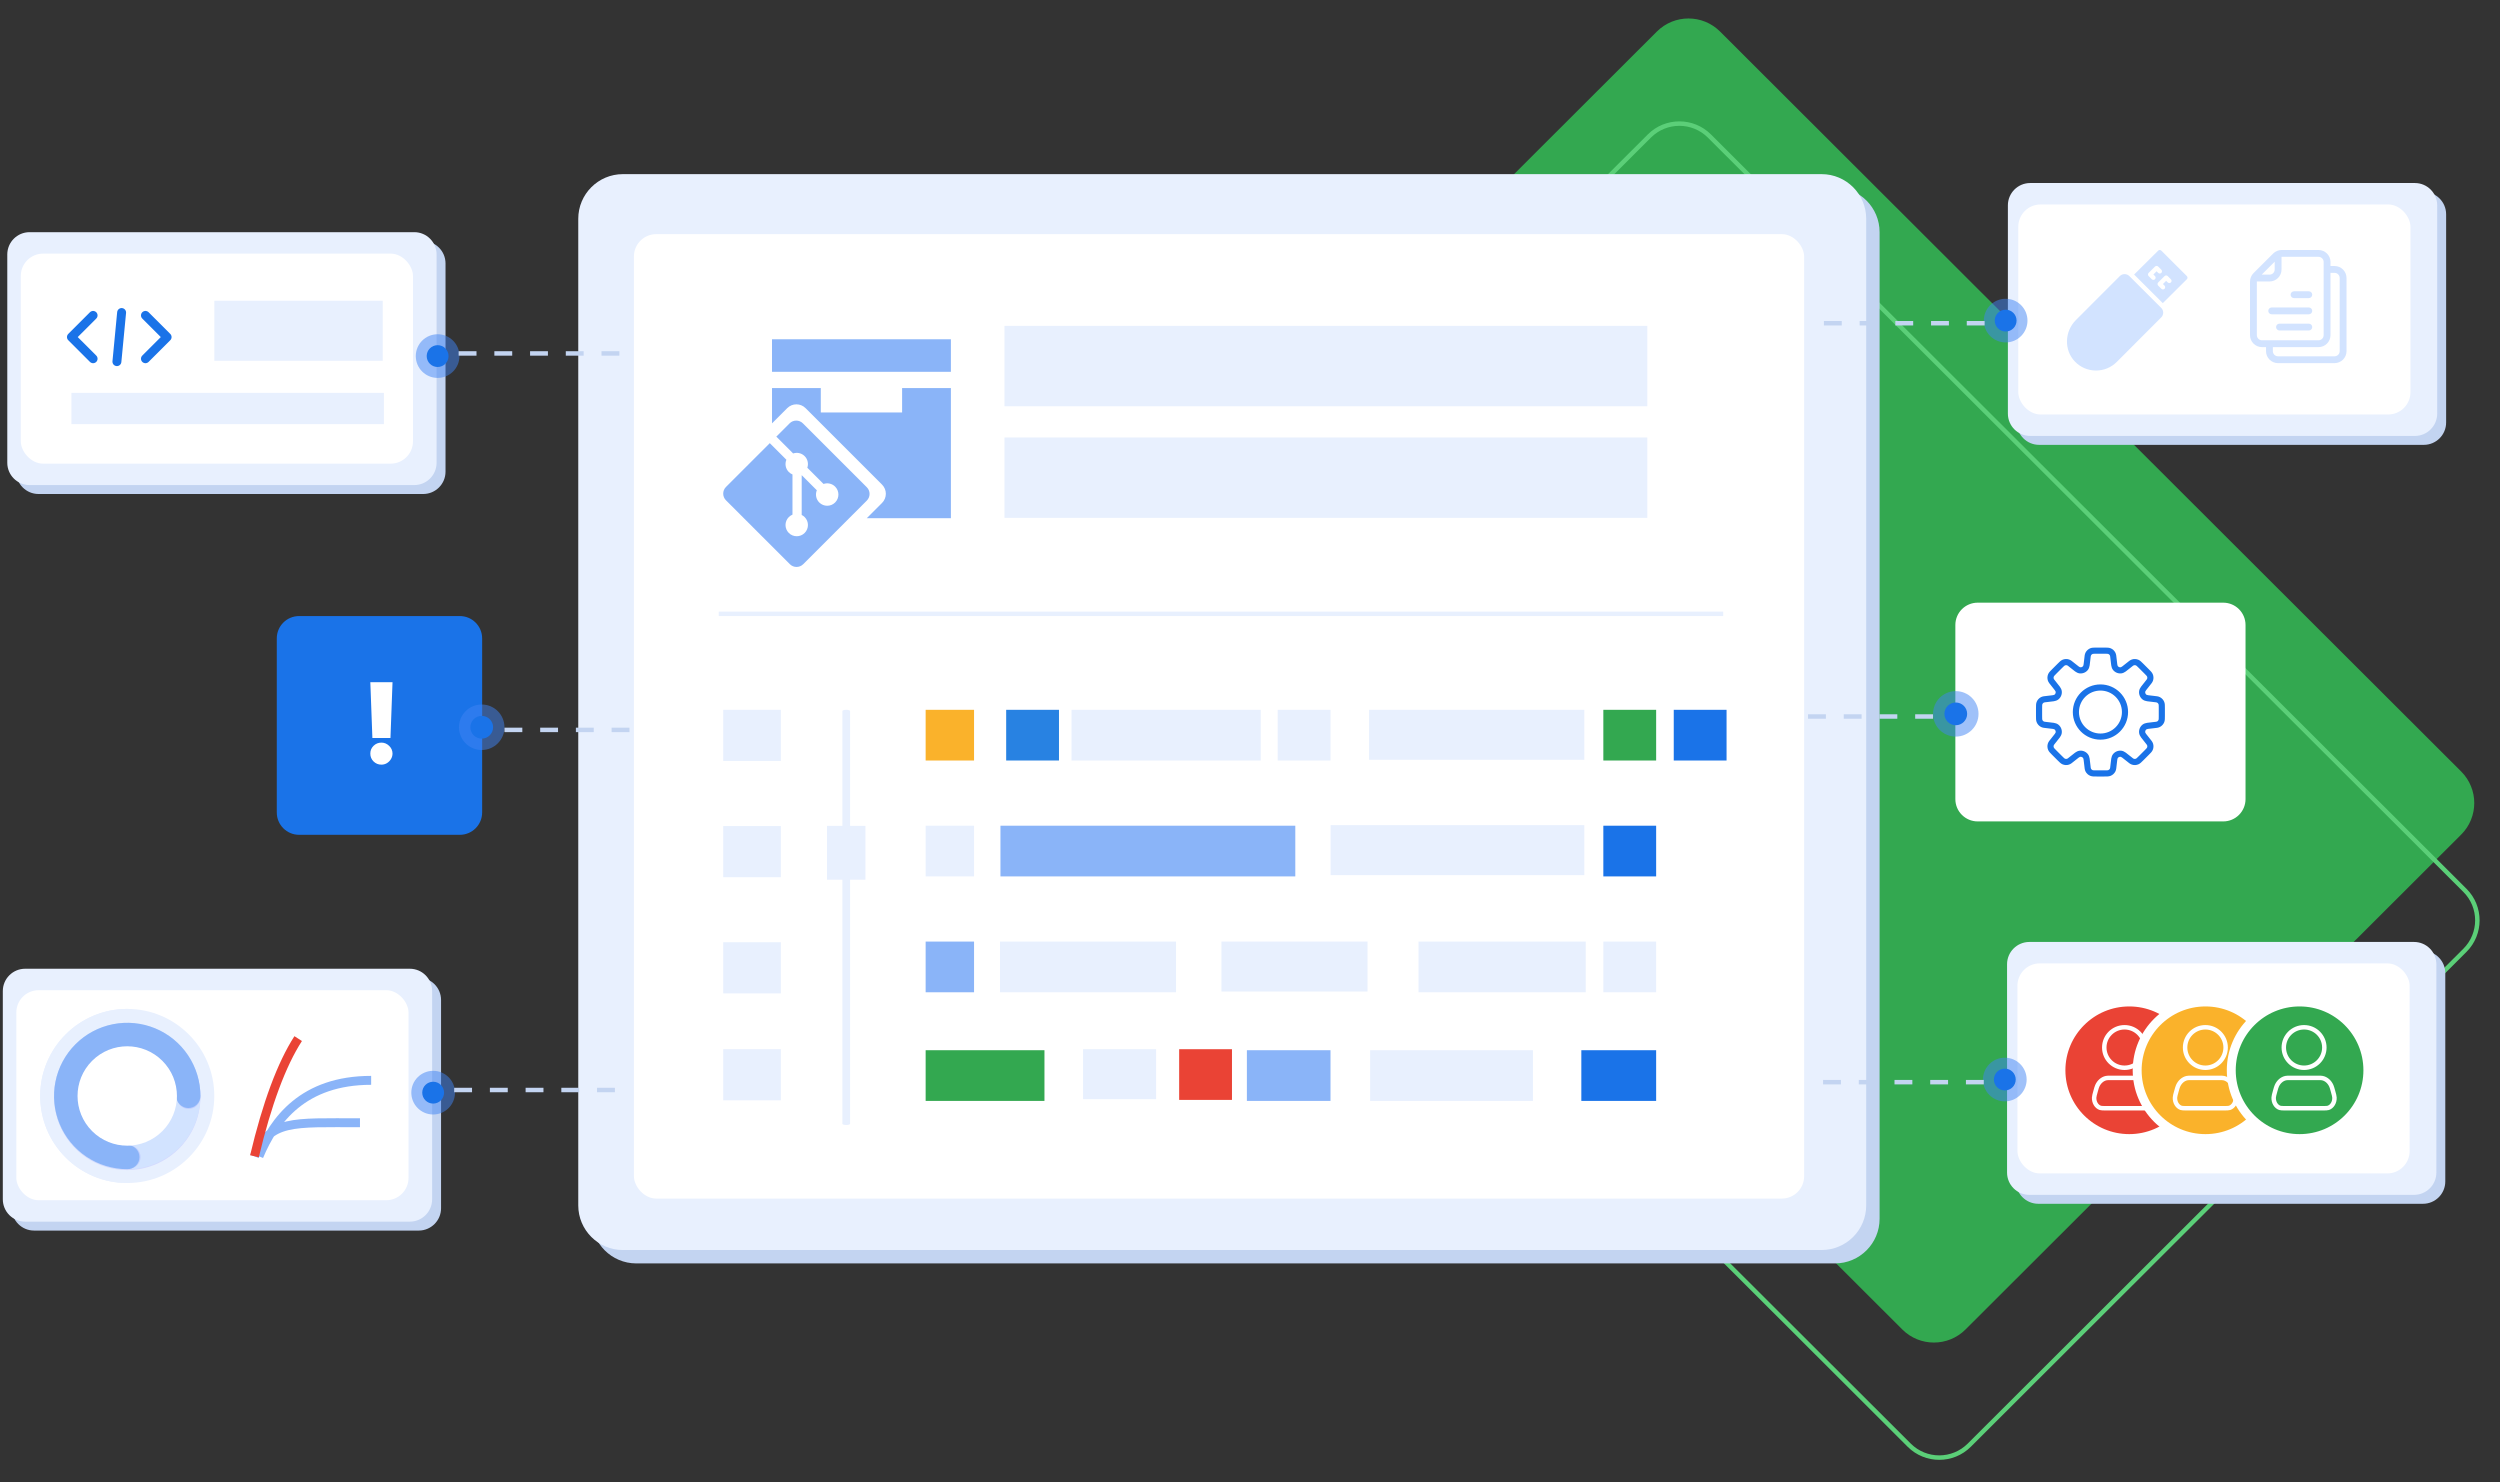 <svg width="560" height="332" viewBox="0 0 560 332" fill="none" xmlns="http://www.w3.org/2000/svg">
<rect x="0" y="0" width="560" height="332" fill="#333333" stroke="none"/>
<path d="M440.272 297.805L551.304 186.947C555.213 183.044 555.213 176.718 551.304 172.816L385.295 7.066C381.387 3.163 375.05 3.163 371.142 7.066L260.11 117.924C256.201 121.826 256.201 128.153 260.11 132.055L426.119 297.805C430.027 301.707 436.364 301.707 440.272 297.805Z" fill="#33A850"/>
<path d="M552.146 212.867L441.114 323.725C437.401 327.432 431.381 327.432 427.668 323.725L258.428 154.749C254.715 151.042 254.715 145.032 258.428 141.325L369.46 30.466C373.173 26.759 379.192 26.759 382.905 30.466L552.146 199.442C555.859 203.149 555.859 209.16 552.146 212.867Z" stroke="#5BCF78"/>
<path d="M411.03 42.006H142.531C137.008 42.006 132.531 46.483 132.531 52.006V273.006C132.531 278.529 137.008 283.006 142.531 283.006H411.03C416.553 283.006 421.03 278.529 421.03 273.006V52.006C421.03 46.483 416.553 42.006 411.03 42.006Z" fill="#C3D4F1"/>
<path d="M408.03 39.006H139.531C134.008 39.006 129.531 43.483 129.531 49.006V270.006C129.531 275.529 134.008 280.006 139.531 280.006H408.03C413.553 280.006 418.03 275.529 418.03 270.006V49.006C418.03 43.483 413.553 39.006 408.03 39.006Z" fill="#E8F0FE"/>
<rect x="142" y="52.447" width="262.124" height="216.036" rx="5" fill="white"/>
<path d="M172.93 86.928V94.834L176.339 91.424C177.478 90.286 179.31 90.286 180.448 91.424L197.575 108.551C198.714 109.69 198.714 111.522 197.575 112.661L194.166 116.07H213V86.928H202.072V92.392H183.858V86.928H172.93Z" fill="#8AB4F8"/>
<path d="M213 75.998H172.93V83.284H213V75.998Z" fill="#8AB4F8"/>
<path d="M194.166 109.145L179.852 94.832C179.028 94.007 177.691 94.007 176.866 94.832L173.894 97.805L177.665 101.575C178.541 101.278 179.546 101.476 180.244 102.176C180.946 102.879 181.143 103.892 180.84 104.772L184.474 108.406C185.353 108.102 186.367 108.299 187.07 109.002C188.051 109.983 188.051 111.573 187.07 112.555C186.088 113.536 184.498 113.536 183.516 112.555C182.778 111.816 182.595 110.732 182.969 109.822L179.58 106.433V115.352C179.819 115.471 180.045 115.628 180.244 115.827C181.225 116.808 181.225 118.399 180.244 119.381C179.263 120.362 177.672 120.362 176.691 119.381C175.71 118.398 175.71 116.808 176.691 115.827C176.934 115.585 177.215 115.402 177.514 115.279V106.277C177.215 106.154 176.935 105.973 176.691 105.729C175.948 104.986 175.769 103.895 176.15 102.982L172.434 99.264L162.618 109.079C161.794 109.904 161.794 111.241 162.618 112.066L176.933 126.38C177.757 127.204 179.094 127.204 179.919 126.38L194.166 112.132C194.991 111.307 194.991 109.97 194.166 109.145Z" fill="#8AB4F8"/>
<path d="M369 72.998H225V90.998H369V72.998Z" fill="#E8F0FE"/>
<path d="M369 97.998H225V115.998H369V97.998Z" fill="#E8F0FE"/>
<path d="M189.556 251.998C189.328 251.998 189.109 251.97 188.948 251.92C188.786 251.87 188.695 251.803 188.695 251.732V159.265C188.695 159.194 188.786 159.126 188.948 159.076C189.109 159.026 189.328 158.998 189.556 158.998C189.785 158.998 190.004 159.026 190.165 159.076C190.327 159.126 190.418 159.194 190.418 159.265V251.732C190.418 251.803 190.327 251.87 190.165 251.92C190.004 251.97 189.785 251.998 189.556 251.998Z" fill="#E8F0FE"/>
<path d="M218.187 158.998H207.344V170.355H218.187V158.998Z" fill="#FAB22B"/>
<path d="M237.212 158.998H225.383V170.355H237.212V158.998Z" fill="#2882E2"/>
<path d="M298.034 158.998H286.205V170.355H298.034V158.998Z" fill="#E8F0FE"/>
<path d="M370.977 158.998H359.148V170.355H370.977V158.998Z" fill="#33A850"/>
<path d="M386.749 158.998H374.92V170.355H386.749V158.998Z" fill="#1A73E8"/>
<path d="M282.409 158.998H240.021V170.355H282.409V158.998Z" fill="#E8F0FE"/>
<path d="M354.888 158.998H306.666V170.193H354.888V158.998Z" fill="#E8F0FE"/>
<path d="M174.917 158.998H162V170.453H174.917V158.998Z" fill="#E8F0FE"/>
<path d="M218.187 184.959H207.344V196.316H218.187V184.959Z" fill="#E8F0FE"/>
<path d="M370.977 184.959H359.148V196.316H370.977V184.959Z" fill="#1A73E8"/>
<path d="M290.147 184.959H224.102V196.316H290.147V184.959Z" fill="#8AB4F8"/>
<path d="M354.888 184.834H298.055V196.029H354.888V184.834Z" fill="#E8F0FE"/>
<path d="M174.917 185.037H162V196.492H174.917V185.037Z" fill="#E8F0FE"/>
<path d="M218.187 210.912H207.344V222.269H218.187V210.912Z" fill="#8AB4F8"/>
<path d="M263.43 210.912H224V222.269H263.43V210.912Z" fill="#E8F0FE"/>
<path d="M306.328 210.908H273.605V222.103H306.328V210.908Z" fill="#E8F0FE"/>
<path d="M275.962 235.022H264.133V246.378H275.962V235.022Z" fill="#EA4335"/>
<path d="M370.977 210.912H359.148V222.269H370.977V210.912Z" fill="#E8F0FE"/>
<path d="M355.204 210.912H317.746V222.269H355.204V210.912Z" fill="#E8F0FE"/>
<path d="M174.917 211.061H162V222.516H174.917V211.061Z" fill="#E8F0FE"/>
<path d="M233.959 235.248H207.344V246.605H233.959V235.248Z" fill="#33A850"/>
<path d="M298.032 235.248H279.303V246.605H298.032V235.248Z" fill="#8AB4F8"/>
<path d="M370.976 235.248H354.219V246.605H370.976V235.248Z" fill="#1A73E8"/>
<path d="M258.967 235.018H242.605V246.212H258.967V235.018Z" fill="#E8F0FE"/>
<path d="M343.379 235.248H306.906V246.605H343.379V235.248Z" fill="#E8F0FE"/>
<path d="M174.917 235.014H162V246.469H174.917V235.014Z" fill="#E8F0FE"/>
<path d="M193.861 184.998H185.25V197.054H193.861V184.998Z" fill="#E8F0FE"/>
<path d="M542.932 42.998H456.766C454.004 42.998 451.766 45.237 451.766 47.998V94.648C451.766 97.409 454.004 99.648 456.766 99.648H542.932C545.693 99.648 547.932 97.409 547.932 94.648V47.998C547.932 45.237 545.693 42.998 542.932 42.998Z" fill="#C3D4F1"/>
<path d="M540.932 40.998H454.766C452.004 40.998 449.766 43.237 449.766 45.998V92.648C449.766 95.409 452.004 97.648 454.766 97.648H540.932C543.693 97.648 545.932 95.409 545.932 92.648V45.998C545.932 43.237 543.693 40.998 540.932 40.998Z" fill="#E8F0FE"/>
<rect x="452.094" y="45.799" width="87.85" height="47.048" rx="5" fill="white"/>
<circle cx="449.264" cy="71.816" r="4.891" fill="#4185F4" fill-opacity="0.5"/>
<circle cx="449.264" cy="71.815" r="2.446" fill="#1A73E8"/>
<line x1="444.555" y1="72.404" x2="405.188" y2="72.404" stroke="#C3D4F1" stroke-dasharray="4 4"/>
<path d="M67 137.998L103 137.998C105.761 137.998 108 140.237 108 142.998L108 181.998C108 184.76 105.761 186.998 103 186.998L67 186.998C64.239 186.998 62 184.76 62 181.998L62 142.998C62 140.237 64.239 137.998 67 137.998Z" fill="#1A73E8"/>
<path d="M87.925 152.816L87.463 165.316H83.415L82.953 152.816H87.925ZM85.439 171.282C84.752 171.282 84.163 171.043 83.672 170.563C83.187 170.078 82.947 169.489 82.953 168.797C82.947 168.122 83.187 167.545 83.672 167.065C84.163 166.586 84.752 166.346 85.439 166.346C86.09 166.346 86.664 166.586 87.161 167.065C87.664 167.545 87.919 168.122 87.925 168.797C87.919 169.258 87.797 169.678 87.561 170.057C87.33 170.43 87.028 170.729 86.655 170.954C86.282 171.173 85.877 171.282 85.439 171.282Z" fill="white"/>
<path fill-rule="evenodd" clip-rule="evenodd" d="M469.51 82.999C469.49 82.999 469.469 82.999 469.448 82.999C467.674 82.983 466.018 82.27 464.785 80.994C462.321 78.444 462.424 74.266 465.013 71.68L474.839 61.842C475.428 61.254 476.386 61.254 476.974 61.841L484.114 68.966C484.399 69.251 484.556 69.63 484.556 70.034C484.556 70.436 484.399 70.816 484.114 71.1L474.146 81.082C474.146 81.082 474.146 81.082 474.145 81.082C472.906 82.32 471.261 82.999 469.51 82.999Z" fill="#D2E3FF"/>
<path fill-rule="evenodd" clip-rule="evenodd" d="M486.284 63.265C486.088 63.461 485.772 63.46 485.577 63.266L485.216 62.906L484.496 63.624L484.855 63.983C485.05 64.178 485.05 64.495 484.856 64.691C484.758 64.788 484.629 64.837 484.502 64.837C484.374 64.837 484.246 64.788 484.148 64.691L483.434 63.978C483.34 63.884 483.288 63.757 483.288 63.624C483.288 63.491 483.34 63.364 483.435 63.27L484.863 61.845C485.058 61.651 485.374 61.651 485.569 61.845L486.283 62.558C486.479 62.753 486.479 63.069 486.284 63.265ZM482.713 61.845C482.909 62.041 482.909 62.357 482.714 62.552C482.616 62.65 482.488 62.699 482.36 62.699C482.232 62.699 482.105 62.65 482.007 62.553L481.293 61.84C481.198 61.747 481.146 61.619 481.146 61.486C481.146 61.354 481.198 61.226 481.293 61.132L482.721 59.707C482.916 59.513 483.232 59.513 483.427 59.707L484.141 60.42C484.336 60.615 484.336 60.932 484.142 61.128C483.946 61.323 483.629 61.322 483.434 61.128L483.074 60.768L482.354 61.486L482.713 61.845ZM489.853 61.845L484.141 56.144C483.947 55.95 483.631 55.95 483.435 56.143L478.045 61.496L484.465 67.904L489.852 62.554C489.946 62.461 490 62.333 490 62.2C490 62.067 489.947 61.94 489.853 61.845Z" fill="#D2E3FF"/>
<circle cx="5.094" cy="5.094" r="5.094" transform="matrix(-1 1.74846e-07 1.74846e-07 1 113 157.811)" fill="#4185F4" fill-opacity="0.5"/>
<circle cx="2.547" cy="2.547" r="2.547" transform="matrix(-1 1.74846e-07 1.74846e-07 1 110.453 160.358)" fill="#1A73E8"/>
<line y1="-0.5" x2="28" y2="-0.5" transform="matrix(1 8.74228e-08 8.74228e-08 -1 113 162.998)" stroke="#C3D4F1" stroke-dasharray="4 4"/>
<path d="M94.797 54.006H8.631C5.869 54.006 3.631 56.245 3.631 59.006V105.656C3.631 108.417 5.869 110.656 8.631 110.656H94.797C97.558 110.656 99.797 108.417 99.797 105.656V59.006C99.797 56.245 97.558 54.006 94.797 54.006Z" fill="#C3D4F1"/>
<path d="M92.797 52.006H6.631C3.869 52.006 1.631 54.245 1.631 57.006V103.656C1.631 106.417 3.869 108.656 6.631 108.656H92.797C95.558 108.656 97.797 106.417 97.797 103.656V57.006C97.797 54.245 95.558 52.006 92.797 52.006Z" fill="#E8F0FE"/>
<rect x="4.658" y="56.811" width="87.85" height="47.048" rx="5" fill="white"/>
<path d="M85.736 67.369H48.014V80.812H85.736V67.369Z" fill="#E8F0FE"/>
<path d="M86 88.006H16V95.006H86V88.006Z" fill="#E8F0FE"/>
<circle cx="98.027" cy="79.763" r="4.891" transform="rotate(-180 98.027 79.763)" fill="#4185F4" fill-opacity="0.5"/>
<circle cx="98.027" cy="79.763" r="2.446" transform="rotate(-180 98.027 79.763)" fill="#1A73E8"/>
<line x1="102.736" y1="79.17" x2="142.103" y2="79.17" stroke="#C3D4F1" stroke-dasharray="4 4"/>
<path d="M93.797 218.998H7.631C4.869 218.998 2.631 221.237 2.631 223.998V270.648C2.631 273.409 4.869 275.648 7.631 275.648H93.797C96.558 275.648 98.797 273.409 98.797 270.648V223.998C98.797 221.237 96.558 218.998 93.797 218.998Z" fill="#C3D4F1"/>
<path d="M91.797 216.998H5.631C2.869 216.998 0.631 219.237 0.631 221.998V268.648C0.631 271.409 2.869 273.648 5.631 273.648H91.797C94.558 273.648 96.797 271.409 96.797 268.648V221.998C96.797 219.237 94.558 216.998 91.797 216.998Z" fill="#E8F0FE"/>
<rect x="3.658" y="221.803" width="87.85" height="47.048" rx="5" fill="white"/>
<g clip-path="url(#clip0_0_12002)">
<path d="M28.5 264.998C39.27 264.998 48 256.268 48 245.498C48 234.729 39.27 225.998 28.5 225.998C17.73 225.998 9 234.729 9 245.498C9 256.268 17.73 264.998 28.5 264.998Z" fill="#E8F0FE"/>
<path d="M28.5 264.998C25.939 264.998 23.404 264.494 21.038 263.514C18.672 262.534 16.522 261.098 14.711 259.287C12.901 257.476 11.464 255.326 10.484 252.961C9.504 250.595 9 248.059 9 245.498C9 242.938 9.504 240.402 10.484 238.036C11.464 235.67 12.901 233.52 14.711 231.71C16.522 229.899 18.672 228.463 21.038 227.483C23.404 226.503 25.939 225.998 28.5 225.998C28.947 225.998 29.376 226.176 29.692 226.492C30.009 226.808 30.186 227.237 30.186 227.685C30.186 228.132 30.009 228.561 29.692 228.877C29.376 229.193 28.947 229.371 28.5 229.371C24.223 229.371 20.121 231.07 17.096 234.095C14.072 237.119 12.373 241.221 12.373 245.498C12.373 254.391 19.607 261.625 28.5 261.625C28.942 261.633 29.364 261.814 29.674 262.129C29.984 262.445 30.158 262.869 30.158 263.312C30.158 263.754 29.984 264.179 29.674 264.494C29.364 264.81 28.942 264.991 28.5 264.998Z" fill="#E8F0FE"/>
<g opacity="0.12">
<path d="M28.5 262.095C37.553 262.095 44.892 254.756 44.892 245.703C44.892 236.65 37.553 229.311 28.5 229.311C19.446 229.311 12.107 236.65 12.107 245.703C12.107 254.756 19.446 262.095 28.5 262.095Z" fill="#3935FF"/>
</g>
<path d="M28.5 261.892C37.553 261.892 44.892 254.553 44.892 245.5C44.892 236.447 37.553 229.108 28.5 229.108C19.446 229.108 12.107 236.447 12.107 245.5C12.107 254.553 19.446 261.892 28.5 261.892Z" fill="#D2E3FF"/>
<g opacity="0.12">
<path d="M28.838 261.822C25.663 261.822 22.559 260.881 19.918 259.117C17.278 257.353 15.22 254.845 14.005 251.912C12.79 248.978 12.472 245.75 13.092 242.636C13.711 239.521 15.24 236.661 17.485 234.415C19.731 232.17 22.591 230.641 25.706 230.022C28.82 229.402 32.048 229.72 34.982 230.935C37.915 232.15 40.423 234.208 42.187 236.848C43.951 239.488 44.892 242.592 44.892 245.768C44.892 246.469 44.614 247.141 44.118 247.637C43.623 248.132 42.951 248.411 42.25 248.411C41.549 248.411 40.877 248.132 40.381 247.637C39.885 247.141 39.607 246.469 39.607 245.768C39.607 239.83 34.776 234.999 28.838 234.999C22.9 234.999 18.069 239.83 18.069 245.768C18.069 251.706 22.9 256.537 28.838 256.537C29.539 256.537 30.211 256.815 30.707 257.311C31.202 257.807 31.481 258.479 31.481 259.18C31.481 259.881 31.202 260.553 30.707 261.048C30.211 261.544 29.539 261.822 28.838 261.822Z" fill="#3935FF"/>
</g>
<path d="M28.5 261.892C25.257 261.892 22.088 260.93 19.392 259.129C16.697 257.328 14.596 254.768 13.355 251.773C12.114 248.777 11.79 245.482 12.422 242.302C13.055 239.122 14.616 236.201 16.909 233.909C19.201 231.616 22.122 230.055 25.302 229.423C28.481 228.79 31.777 229.115 34.772 230.355C37.768 231.596 40.328 233.697 42.129 236.393C43.93 239.088 44.892 242.258 44.892 245.5C44.892 246.215 44.607 246.902 44.101 247.408C43.595 247.914 42.909 248.198 42.193 248.198C41.477 248.198 40.791 247.914 40.285 247.408C39.779 246.902 39.495 246.215 39.495 245.5C39.495 239.437 34.562 234.504 28.5 234.504C22.436 234.504 17.504 239.437 17.504 245.5C17.504 251.563 22.436 256.497 28.5 256.497C28.857 256.493 29.212 256.559 29.543 256.692C29.875 256.826 30.177 257.024 30.431 257.275C30.686 257.526 30.888 257.825 31.026 258.154C31.164 258.484 31.235 258.838 31.235 259.196C31.235 259.553 31.164 259.907 31.026 260.237C30.888 260.566 30.686 260.866 30.431 261.117C30.177 261.368 29.875 261.566 29.543 261.699C29.212 261.832 28.857 261.899 28.5 261.894V261.892Z" fill="#8AB4F8"/>
<path d="M36.371 253.369C40.718 249.022 40.718 241.975 36.371 237.628C32.025 233.281 24.977 233.281 20.63 237.628C16.284 241.975 16.284 249.022 20.63 253.369C24.977 257.716 32.025 257.716 36.371 253.369Z" fill="white"/>
</g>
<circle cx="97.027" cy="244.755" r="4.891" transform="rotate(-180 97.027 244.755)" fill="#4185F4" fill-opacity="0.5"/>
<circle cx="97.027" cy="244.756" r="2.446" transform="rotate(-180 97.027 244.756)" fill="#1A73E8"/>
<line x1="101.736" y1="244.162" x2="141.103" y2="244.162" stroke="#C3D4F1" stroke-dasharray="4 4"/>
<path d="M32.58 70.651L37.433 75.504L32.58 80.356" stroke="#1A73E8" stroke-width="2" stroke-miterlimit="10" stroke-linecap="round" stroke-linejoin="round"/>
<path d="M20.853 70.651L16 75.504L20.853 80.356" stroke="#1A73E8" stroke-width="2" stroke-miterlimit="10" stroke-linecap="round" stroke-linejoin="round"/>
<path d="M27.241 70.006L26.189 81.006" stroke="#1A73E8" stroke-width="2" stroke-miterlimit="10" stroke-linecap="round" stroke-linejoin="round"/>
<path d="M542.746 212.998H456.58C453.819 212.998 451.58 215.237 451.58 217.998V264.648C451.58 267.409 453.819 269.648 456.58 269.648H542.746C545.508 269.648 547.746 267.409 547.746 264.648V217.998C547.746 215.237 545.508 212.998 542.746 212.998Z" fill="#C3D4F1"/>
<path d="M540.746 210.998H454.58C451.819 210.998 449.58 213.237 449.58 215.998V262.648C449.58 265.409 451.819 267.648 454.58 267.648H540.746C543.508 267.648 545.746 265.409 545.746 262.648V215.998C545.746 213.237 543.508 210.998 540.746 210.998Z" fill="#E8F0FE"/>
<rect x="451.906" y="215.799" width="87.85" height="47.048" rx="5" fill="white"/>
<circle cx="449.077" cy="241.815" r="4.891" fill="#4185F4" fill-opacity="0.5"/>
<circle cx="449.077" cy="241.815" r="2.446" fill="#1A73E8"/>
<line x1="444.367" y1="242.405" x2="405.001" y2="242.405" stroke="#C3D4F1" stroke-dasharray="4 4"/>
<circle cx="476.95" cy="239.743" r="15.3" fill="#EA4335" stroke="white" stroke-width="2"/>
<path d="M480.437 234.645C480.437 237.148 478.404 239.178 475.896 239.178C473.389 239.178 471.356 237.148 471.356 234.645C471.356 232.141 473.389 230.112 475.896 230.112C478.404 230.112 480.437 232.141 480.437 234.645ZM472.852 241.445H478.941C479.489 241.445 479.763 241.445 480.008 241.497C480.855 241.678 481.588 242.313 481.999 243.223C482.118 243.486 482.204 243.798 482.378 244.423C482.586 245.173 482.69 245.549 482.704 245.851C482.753 246.919 482.175 247.884 481.317 248.165C481.074 248.244 480.745 248.244 480.087 248.244H471.706C471.048 248.244 470.719 248.244 470.476 248.165C469.617 247.884 469.039 246.919 469.089 245.851C469.103 245.549 469.207 245.173 469.415 244.423C469.588 243.798 469.675 243.486 469.794 243.223C470.204 242.313 470.937 241.678 471.785 241.497C472.03 241.445 472.304 241.445 472.852 241.445Z" stroke="white" stroke-linecap="round" stroke-linejoin="round"/>
<circle cx="494.026" cy="239.743" r="15.3" fill="#FAB22B" stroke="white" stroke-width="2"/>
<path d="M498.542 234.645C498.542 237.148 496.509 239.178 494.002 239.178C491.494 239.178 489.462 237.148 489.462 234.645C489.462 232.141 491.494 230.112 494.002 230.112C496.509 230.112 498.542 232.141 498.542 234.645ZM490.957 241.445H497.047C497.594 241.445 497.868 241.445 498.113 241.497C498.961 241.678 499.694 242.313 500.105 243.223C500.223 243.486 500.31 243.798 500.483 244.423C500.691 245.173 500.795 245.549 500.809 245.851C500.859 246.919 500.281 247.884 499.423 248.165C499.179 248.244 498.85 248.244 498.192 248.244H489.812C489.154 248.244 488.824 248.244 488.581 248.165C487.723 247.884 487.145 246.919 487.194 245.851C487.208 245.549 487.312 245.173 487.521 244.423C487.694 243.798 487.78 243.486 487.899 243.223C488.31 242.313 489.043 241.678 489.891 241.497C490.136 241.445 490.409 241.445 490.957 241.445Z" stroke="white" stroke-linecap="round" stroke-linejoin="round"/>
<circle cx="515.104" cy="239.743" r="15.3" fill="#33A850" stroke="white" stroke-width="2"/>
<path d="M520.652 234.645C520.652 237.148 518.619 239.178 516.111 239.178C513.604 239.178 511.571 237.148 511.571 234.645C511.571 232.141 513.604 230.112 516.111 230.112C518.619 230.112 520.652 232.141 520.652 234.645ZM513.067 241.445H519.156C519.704 241.445 519.977 241.445 520.222 241.497C521.07 241.678 521.803 242.313 522.214 243.223C522.333 243.486 522.419 243.798 522.593 244.423C522.801 245.173 522.905 245.549 522.919 245.851C522.968 246.919 522.39 247.884 521.532 248.165C521.289 248.244 520.96 248.244 520.301 248.244H511.921C511.263 248.244 510.934 248.244 510.691 248.165C509.832 247.884 509.254 246.919 509.304 245.851C509.318 245.549 509.422 245.173 509.63 244.423C509.803 243.798 509.89 243.486 510.008 243.223C510.419 242.313 511.152 241.678 512 241.497C512.245 241.445 512.519 241.445 513.067 241.445Z" stroke="white" stroke-linecap="round" stroke-linejoin="round"/>
<path d="M80.635 251.498C65.448 251.498 60.435 250.794 57 259.004M83.138 241.998C67.952 241.998 61.437 250.794 58.002 259.004" stroke="#8AB4F8" stroke-width="2"/>
<path d="M57 259.007C59.783 247.271 63.078 238.402 66.791 232.647" stroke="#EA4335" stroke-width="2"/>
<path d="M504.787 61.183L509.192 56.785C509.7 56.278 510.375 55.998 511.094 55.998H519.34C520.824 55.998 522.031 57.203 522.031 58.686V59.587H522.934C524.416 59.587 525.621 60.791 525.621 62.27V78.661C525.621 80.14 524.416 81.343 522.934 81.343H510.274C508.793 81.343 507.588 80.14 507.588 78.661V77.757H506.69C505.207 77.757 504 76.552 504 75.072V63.08C504 62.374 504.287 61.682 504.787 61.183ZM506.62 61.518H508.38C509.014 61.518 509.53 61.004 509.53 60.37V58.613L506.62 61.518ZM509.121 78.661C509.121 79.296 509.638 79.812 510.274 79.812H522.934C523.57 79.812 524.088 79.296 524.088 78.661V62.27C524.088 61.635 523.571 61.118 522.934 61.118H522.031V75.073C522.031 76.552 520.824 77.757 519.341 77.757H509.121V78.661ZM505.533 75.072C505.533 75.709 506.051 76.226 506.689 76.226H519.341C519.979 76.226 520.496 75.709 520.496 75.073V58.686C520.496 58.048 519.978 57.529 519.339 57.529H511.093C511.083 57.529 511.074 57.535 511.063 57.535V60.37C511.063 61.847 509.86 63.049 508.38 63.049H505.54C505.54 63.06 505.534 63.069 505.534 63.08V75.072H505.533Z" fill="#D2E3FF"/>
<path d="M517.173 66.779H513.863C513.439 66.779 513.096 66.436 513.096 66.014C513.096 65.591 513.439 65.248 513.863 65.248H517.173C517.596 65.248 517.939 65.591 517.939 66.014C517.939 66.436 517.597 66.779 517.173 66.779Z" fill="#D2E3FF"/>
<path d="M508.859 68.873H517.173C517.596 68.873 517.939 69.216 517.939 69.639C517.939 70.062 517.596 70.404 517.173 70.404H508.859C508.436 70.404 508.092 70.062 508.092 69.639C508.092 69.216 508.436 68.873 508.859 68.873Z" fill="#D2E3FF"/>
<path d="M510.606 72.498H517.173C517.596 72.498 517.939 72.841 517.939 73.264C517.939 73.686 517.596 74.029 517.173 74.029H510.606C510.183 74.029 509.839 73.686 509.839 73.264C509.839 72.841 510.183 72.498 510.606 72.498Z" fill="#D2E3FF"/>
<path d="M498 134.998L443 134.998C440.239 134.998 438 137.237 438 139.998L438 178.998C438 181.76 440.239 183.998 443 183.998L498 183.998C500.761 183.998 503 181.76 503 178.998L503 139.998C503 137.237 500.761 134.998 498 134.998Z" fill="white"/>
<path d="M458.622 162.435L458.69 161.751L458.713 161.753L458.735 161.757L458.622 162.435ZM458.622 162.435L458.553 163.12L458.531 163.117L458.509 163.113L458.622 162.435ZM464.178 169.973L463.742 169.441L463.748 169.437L464.178 169.973ZM464.178 169.973L464.613 170.506L464.607 170.51L464.178 169.973ZM476.822 169.974L477.257 169.442L477.268 169.451L477.279 169.46L476.822 169.974ZM476.822 169.974L476.387 170.506L476.376 170.497L476.365 170.488L476.822 169.974ZM482.378 156.561V155.873H482.412L482.446 155.877L482.378 156.561ZM482.378 156.561L482.378 157.248H482.344L482.309 157.245L482.378 156.561ZM466.879 147.552C466.908 147.263 466.932 147.012 466.967 146.806C467.003 146.594 467.055 146.383 467.161 146.178L468.383 146.808C468.369 146.836 468.347 146.891 468.323 147.034C468.298 147.184 468.278 147.381 468.247 147.689L466.879 147.552ZM466.611 149.206C466.626 149.185 466.677 149.101 466.73 148.807C466.781 148.519 466.821 148.128 466.879 147.552L468.247 147.689C468.192 148.241 468.147 148.697 468.083 149.05C468.02 149.398 467.924 149.751 467.704 150.04L466.611 149.206ZM465.972 149.47C466.217 149.503 466.461 149.402 466.611 149.206L467.704 150.04C467.254 150.629 466.523 150.932 465.789 150.833L465.972 149.47ZM464.613 148.49C465.061 148.857 465.366 149.105 465.606 149.272C465.852 149.443 465.947 149.467 465.972 149.47L465.789 150.833C465.429 150.784 465.111 150.603 464.822 150.401C464.526 150.196 464.173 149.906 463.743 149.554L464.613 148.49ZM463.442 147.718C463.662 147.789 463.848 147.9 464.024 148.025C464.194 148.147 464.388 148.306 464.613 148.49L463.743 149.554C463.504 149.359 463.35 149.234 463.226 149.145C463.107 149.061 463.053 149.038 463.023 149.028L463.442 147.718ZM461.994 147.791C462.452 147.592 462.967 147.567 463.442 147.718L463.023 149.028C462.865 148.978 462.694 148.986 462.541 149.052L461.994 147.791ZM460.906 148.675C461.111 148.47 461.288 148.292 461.446 148.154C461.608 148.012 461.782 147.882 461.994 147.791L462.541 149.052C462.512 149.065 462.461 149.093 462.351 149.189C462.236 149.289 462.096 149.429 461.878 149.647L460.906 148.675ZM459.677 149.904L460.906 148.675L461.878 149.647L460.649 150.876L459.677 149.904ZM458.792 150.992C458.884 150.781 459.014 150.606 459.156 150.444C459.293 150.287 459.472 150.109 459.677 149.904L460.649 150.876C460.431 151.094 460.291 151.234 460.191 151.349C460.095 151.459 460.066 151.511 460.054 151.539L458.792 150.992ZM458.72 152.44C458.568 151.965 458.594 151.45 458.792 150.992L460.054 151.539C459.988 151.692 459.979 151.863 460.03 152.022L458.72 152.44ZM459.492 153.611C459.308 153.387 459.149 153.192 459.027 153.022C458.902 152.846 458.79 152.66 458.72 152.44L460.03 152.022C460.04 152.051 460.063 152.106 460.147 152.224C460.236 152.348 460.361 152.502 460.556 152.741L459.492 153.611ZM460.472 154.971C460.469 154.945 460.445 154.85 460.274 154.604C460.107 154.364 459.858 154.059 459.492 153.611L460.556 152.741C460.908 153.171 461.198 153.524 461.403 153.82C461.605 154.109 461.786 154.427 461.835 154.787L460.472 154.971ZM460.208 155.609C460.404 155.459 460.505 155.215 460.472 154.971L461.835 154.787C461.934 155.522 461.631 156.253 461.042 156.702L460.208 155.609ZM458.554 155.877C459.13 155.819 459.521 155.78 459.809 155.728C460.103 155.675 460.187 155.624 460.208 155.609L461.042 156.702C460.752 156.923 460.4 157.019 460.052 157.081C459.699 157.145 459.243 157.19 458.69 157.245L458.554 155.877ZM457.18 156.159C457.385 156.054 457.595 156.001 457.808 155.965C458.014 155.93 458.265 155.906 458.554 155.877L458.69 157.245C458.383 157.276 458.186 157.296 458.036 157.321C457.892 157.345 457.837 157.367 457.81 157.381L457.18 156.159ZM456.207 157.234C456.39 156.77 456.736 156.388 457.18 156.159L457.81 157.381C457.662 157.458 457.547 157.585 457.486 157.74L456.207 157.234ZM456.062 158.629C456.062 158.339 456.062 158.088 456.076 157.879C456.09 157.664 456.122 157.449 456.207 157.234L457.486 157.74C457.474 157.769 457.458 157.825 457.448 157.971C457.438 158.123 457.438 158.321 457.438 158.629H456.062ZM456.062 160.367V158.629H457.438V160.367H456.062ZM456.207 161.762C456.122 161.547 456.09 161.333 456.076 161.117C456.062 160.909 456.062 160.657 456.062 160.367H457.438C457.438 160.676 457.438 160.874 457.448 161.026C457.458 161.171 457.474 161.228 457.486 161.257L456.207 161.762ZM457.18 162.837C456.736 162.608 456.39 162.226 456.207 161.762L457.486 161.257C457.547 161.411 457.662 161.539 457.81 161.615L457.18 162.837ZM458.553 163.12C458.264 163.09 458.014 163.066 457.808 163.031C457.595 162.996 457.385 162.943 457.18 162.837L457.81 161.615C457.837 161.629 457.892 161.651 458.036 161.675C458.186 161.701 458.383 161.721 458.69 161.751L458.553 163.12ZM460.207 163.387C460.187 163.372 460.103 163.321 459.808 163.268C459.52 163.217 459.129 163.177 458.553 163.12L458.69 161.751C459.243 161.807 459.698 161.851 460.052 161.915C460.399 161.978 460.752 162.073 461.041 162.294L460.207 163.387ZM460.472 164.026C460.505 163.781 460.404 163.537 460.207 163.387L461.041 162.294C461.63 162.743 461.933 163.475 461.834 164.209L460.472 164.026ZM459.492 165.385C459.858 164.937 460.107 164.632 460.274 164.392C460.444 164.146 460.468 164.051 460.472 164.026L461.834 164.209C461.786 164.57 461.604 164.887 461.403 165.177C461.198 165.472 460.908 165.825 460.556 166.255L459.492 165.385ZM458.72 166.555C458.791 166.336 458.902 166.149 459.027 165.974C459.148 165.804 459.308 165.609 459.492 165.385L460.556 166.255C460.361 166.494 460.235 166.647 460.147 166.772C460.063 166.89 460.04 166.944 460.03 166.974L458.72 166.555ZM458.793 168.004C458.594 167.545 458.568 167.031 458.72 166.555L460.03 166.974C459.979 167.133 459.988 167.304 460.054 167.457L458.793 168.004ZM459.677 169.092C459.471 168.887 459.293 168.709 459.156 168.552C459.014 168.39 458.884 168.215 458.793 168.004L460.054 167.457C460.066 167.485 460.095 167.537 460.191 167.647C460.291 167.761 460.431 167.901 460.649 168.12L459.677 169.092ZM460.905 170.321L459.677 169.092L460.649 168.12L461.878 169.348L460.905 170.321ZM461.994 171.205C461.782 171.113 461.608 170.984 461.446 170.842C461.288 170.704 461.111 170.526 460.905 170.321L461.878 169.348C462.096 169.567 462.236 169.706 462.351 169.807C462.461 169.903 462.512 169.931 462.541 169.943L461.994 171.205ZM463.442 171.277C462.967 171.429 462.452 171.404 461.994 171.205L462.541 169.943C462.693 170.01 462.865 170.018 463.023 169.968L463.442 171.277ZM464.613 170.506C464.388 170.69 464.194 170.849 464.024 170.97C463.848 171.095 463.662 171.207 463.442 171.277L463.023 169.968C463.053 169.958 463.107 169.935 463.226 169.85C463.35 169.762 463.503 169.637 463.742 169.441L464.613 170.506ZM465.972 169.525C465.947 169.529 465.852 169.553 465.606 169.723C465.366 169.89 465.061 170.139 464.613 170.506L463.742 169.441C464.172 169.09 464.526 168.799 464.821 168.594C465.111 168.393 465.428 168.211 465.789 168.163L465.972 169.525ZM466.611 169.79C466.461 169.594 466.217 169.493 465.972 169.525L465.789 168.163C466.523 168.064 467.254 168.367 467.704 168.956L466.611 169.79ZM466.879 171.444C466.821 170.868 466.781 170.477 466.73 170.189C466.677 169.894 466.626 169.81 466.611 169.79L467.704 168.956C467.924 169.245 468.02 169.598 468.083 169.945C468.147 170.299 468.192 170.755 468.247 171.307L466.879 171.444ZM467.161 172.819C467.055 172.614 467.003 172.403 466.967 172.19C466.932 171.984 466.908 171.733 466.879 171.444L468.247 171.307C468.278 171.615 468.298 171.812 468.323 171.962C468.347 172.106 468.369 172.161 468.383 172.188L467.161 172.819ZM468.236 173.791C467.772 173.608 467.39 173.262 467.161 172.819L468.383 172.188C468.46 172.336 468.587 172.451 468.742 172.513L468.236 173.791ZM469.632 173.936C469.341 173.936 469.089 173.936 468.881 173.922C468.665 173.908 468.451 173.876 468.236 173.791L468.742 172.513C468.77 172.524 468.827 172.54 468.973 172.55C469.125 172.56 469.323 172.561 469.632 172.561V173.936ZM471.369 173.936H469.632V172.561H471.369V173.936ZM472.764 173.791C472.549 173.876 472.335 173.908 472.119 173.922C471.911 173.936 471.659 173.936 471.369 173.936V172.561C471.677 172.561 471.875 172.56 472.027 172.55C472.173 172.54 472.23 172.524 472.258 172.513L472.764 173.791ZM473.839 172.819C473.61 173.262 473.228 173.608 472.764 173.791L472.258 172.513C472.413 172.451 472.54 172.336 472.617 172.188L473.839 172.819ZM474.121 171.445C474.092 171.734 474.068 171.984 474.033 172.19C473.997 172.403 473.945 172.613 473.839 172.819L472.617 172.188C472.631 172.161 472.653 172.106 472.677 171.962C472.702 171.812 472.722 171.615 472.753 171.308L474.121 171.445ZM474.389 169.79C474.374 169.811 474.323 169.895 474.27 170.189C474.219 170.477 474.179 170.869 474.121 171.445L472.753 171.308C472.808 170.755 472.853 170.3 472.917 169.946C472.98 169.599 473.076 169.246 473.296 168.956L474.389 169.79ZM475.028 169.526C474.783 169.493 474.539 169.594 474.389 169.79L473.296 168.956C473.746 168.367 474.476 168.065 475.211 168.163L475.028 169.526ZM476.387 170.506C475.939 170.14 475.634 169.891 475.394 169.724C475.148 169.553 475.053 169.529 475.028 169.526L475.211 168.163C475.571 168.212 475.889 168.394 476.179 168.595C476.474 168.8 476.827 169.09 477.257 169.442L476.387 170.506ZM477.558 171.278C477.338 171.208 477.152 171.096 476.976 170.971C476.806 170.85 476.612 170.69 476.387 170.506L477.257 169.442C477.496 169.638 477.65 169.763 477.774 169.851C477.893 169.936 477.947 169.959 477.977 169.968L477.558 171.278ZM479.006 171.206C478.548 171.404 478.034 171.43 477.558 171.278L477.977 169.968C478.135 170.019 478.307 170.01 478.459 169.944L479.006 171.206ZM480.095 170.321C479.889 170.527 479.712 170.705 479.554 170.842C479.392 170.984 479.218 171.114 479.006 171.206L478.459 169.944C478.488 169.932 478.54 169.903 478.649 169.808C478.764 169.707 478.904 169.567 479.122 169.349L480.095 170.321ZM481.323 169.093L480.095 170.321L479.122 169.349L480.351 168.121L481.323 169.093ZM482.208 168.004C482.116 168.216 481.986 168.39 481.844 168.553C481.707 168.71 481.529 168.887 481.323 169.093L480.351 168.121C480.569 167.902 480.709 167.762 480.809 167.647C480.905 167.538 480.934 167.486 480.946 167.457L482.208 168.004ZM482.28 166.556C482.432 167.032 482.406 167.546 482.208 168.004L480.946 167.457C481.012 167.305 481.021 167.133 480.97 166.975L482.28 166.556ZM481.508 165.385C481.692 165.61 481.852 165.804 481.973 165.974C482.098 166.15 482.21 166.336 482.28 166.556L480.97 166.975C480.961 166.945 480.937 166.891 480.853 166.772C480.765 166.648 480.639 166.495 480.444 166.256L481.508 165.385ZM480.528 164.026C480.531 164.051 480.555 164.146 480.726 164.392C480.893 164.632 481.142 164.937 481.508 165.385L480.444 166.256C480.092 165.826 479.802 165.472 479.597 165.177C479.396 164.887 479.214 164.57 479.165 164.209L480.528 164.026ZM480.792 163.387C480.596 163.537 480.495 163.781 480.528 164.026L479.165 164.209C479.066 163.475 479.369 162.744 479.958 162.294L480.792 163.387ZM482.446 163.12C481.871 163.177 481.479 163.217 481.191 163.269C480.897 163.321 480.813 163.372 480.792 163.387L479.958 162.294C480.248 162.074 480.601 161.978 480.948 161.915C481.302 161.852 481.757 161.807 482.31 161.751L482.446 163.12ZM483.82 162.837C483.615 162.943 483.405 162.995 483.192 163.031C482.986 163.066 482.736 163.09 482.446 163.12L482.31 161.751C482.617 161.721 482.814 161.701 482.964 161.675C483.108 161.651 483.163 161.629 483.19 161.615L483.82 162.837ZM484.793 161.762C484.61 162.226 484.264 162.608 483.82 162.837L483.19 161.615C483.338 161.539 483.453 161.411 483.514 161.257L484.793 161.762ZM484.937 160.367C484.937 160.657 484.938 160.909 484.924 161.117C484.91 161.333 484.878 161.547 484.793 161.762L483.514 161.257C483.526 161.228 483.542 161.171 483.552 161.026C483.562 160.874 483.562 160.676 483.562 160.367H484.937ZM484.937 158.63V160.367H483.562V158.63H484.937ZM484.793 157.234C484.878 157.449 484.91 157.664 484.924 157.879C484.938 158.088 484.937 158.339 484.937 158.63H483.562C483.562 158.321 483.562 158.123 483.552 157.971C483.542 157.825 483.526 157.769 483.514 157.74L484.793 157.234ZM483.821 156.16C484.264 156.388 484.609 156.77 484.793 157.234L483.514 157.74C483.453 157.585 483.338 157.458 483.19 157.381L483.821 156.16ZM482.446 155.877C482.735 155.906 482.986 155.93 483.192 155.965C483.405 156.001 483.615 156.054 483.821 156.16L483.19 157.381C483.163 157.367 483.108 157.345 482.964 157.321C482.814 157.296 482.617 157.276 482.309 157.245L482.446 155.877ZM480.792 155.609C480.812 155.624 480.896 155.675 481.191 155.728C481.479 155.78 481.87 155.819 482.446 155.877L482.309 157.245C481.756 157.19 481.301 157.145 480.947 157.081C480.6 157.018 480.247 156.923 479.958 156.702L480.792 155.609ZM480.527 154.971C480.495 155.215 480.595 155.459 480.792 155.609L479.958 156.702C479.369 156.252 479.066 155.522 479.165 154.788L480.527 154.971ZM481.508 153.611C481.141 154.059 480.892 154.364 480.725 154.604C480.555 154.85 480.531 154.945 480.527 154.971L479.165 154.788C479.213 154.427 479.395 154.109 479.596 153.82C479.802 153.524 480.092 153.17 480.444 152.74L481.508 153.611ZM482.28 152.439C482.21 152.659 482.098 152.846 481.973 153.021C481.851 153.192 481.692 153.386 481.508 153.611L480.444 152.74C480.639 152.501 480.764 152.348 480.853 152.224C480.937 152.105 480.961 152.05 480.97 152.021L482.28 152.439ZM482.208 150.992C482.406 151.45 482.432 151.964 482.28 152.439L480.97 152.021C481.021 151.862 481.012 151.691 480.946 151.539L482.208 150.992ZM481.323 149.903C481.528 150.108 481.707 150.286 481.844 150.443C481.986 150.606 482.116 150.78 482.208 150.992L480.946 151.539C480.934 151.51 480.905 151.458 480.809 151.349C480.709 151.234 480.569 151.093 480.351 150.875L481.323 149.903ZM480.095 148.674L481.323 149.903L480.351 150.875L479.122 149.647L480.095 148.674ZM479.006 147.79C479.218 147.882 479.392 148.011 479.554 148.153C479.712 148.291 479.889 148.469 480.095 148.674L479.122 149.647C478.904 149.428 478.764 149.289 478.649 149.188C478.539 149.092 478.488 149.064 478.459 149.052L479.006 147.79ZM477.558 147.718C478.034 147.566 478.548 147.592 479.006 147.79L478.459 149.052C478.306 148.985 478.135 148.977 477.977 149.028L477.558 147.718ZM476.387 148.49C476.612 148.306 476.806 148.146 476.976 148.025C477.152 147.9 477.338 147.788 477.558 147.718L477.977 149.028C477.947 149.037 477.893 149.06 477.774 149.145C477.65 149.233 477.496 149.358 477.257 149.554L476.387 148.49ZM475.028 149.47C475.053 149.466 475.148 149.442 475.394 149.272C475.634 149.105 475.939 148.856 476.387 148.49L477.257 149.554C476.827 149.906 476.474 150.196 476.179 150.401C475.889 150.602 475.572 150.784 475.211 150.832L475.028 149.47ZM474.389 149.205C474.539 149.402 474.783 149.503 475.028 149.47L475.211 150.832C474.477 150.931 473.745 150.628 473.296 150.039L474.389 149.205ZM474.121 147.552C474.179 148.127 474.218 148.518 474.27 148.806C474.323 149.101 474.374 149.185 474.389 149.205L473.296 150.039C473.075 149.75 472.979 149.397 472.917 149.05C472.853 148.696 472.808 148.241 472.753 147.688L474.121 147.552ZM473.839 146.178C473.945 146.383 473.997 146.594 474.033 146.806C474.068 147.012 474.092 147.263 474.121 147.552L472.753 147.688C472.722 147.381 472.702 147.184 472.677 147.034C472.653 146.891 472.631 146.836 472.617 146.808L473.839 146.178ZM472.764 145.205C473.228 145.389 473.61 145.734 473.839 146.178L472.617 146.808C472.54 146.66 472.413 146.545 472.258 146.484L472.764 145.205ZM471.369 145.061C471.659 145.061 471.911 145.06 472.119 145.074C472.334 145.089 472.549 145.12 472.764 145.205L472.258 146.484C472.229 146.472 472.173 146.456 472.027 146.446C471.875 146.436 471.678 146.436 471.369 146.436V145.061ZM469.631 145.061H471.369V146.436H469.631V145.061ZM468.236 145.205C468.451 145.12 468.666 145.089 468.881 145.074C469.089 145.06 469.341 145.061 469.631 145.061V146.436C469.323 146.436 469.125 146.436 468.973 146.446C468.827 146.456 468.771 146.472 468.742 146.484L468.236 145.205ZM467.161 146.178C467.39 145.734 467.772 145.389 468.236 145.205L468.742 146.484C468.587 146.545 468.46 146.66 468.383 146.808L467.161 146.178ZM465.687 159.498C465.687 162.156 467.842 164.311 470.5 164.311V165.686C467.083 165.686 464.312 162.915 464.312 159.498H465.687ZM470.5 154.686C467.842 154.686 465.687 156.84 465.687 159.498H464.312C464.312 156.081 467.083 153.311 470.5 153.311V154.686ZM475.312 159.498C475.312 156.84 473.158 154.686 470.5 154.686V153.311C473.917 153.311 476.687 156.081 476.687 159.498H475.312ZM470.5 164.311C473.158 164.311 475.312 162.156 475.312 159.498H476.687C476.687 162.915 473.917 165.686 470.5 165.686V164.311Z" fill="#1A73E8"/>
<circle cx="438.094" cy="159.905" r="5.094" fill="#4185F4" fill-opacity="0.5"/>
<circle cx="438.094" cy="159.905" r="2.547" fill="#1A73E8"/>
<line x1="433" y1="160.498" x2="405" y2="160.498" stroke="#C3D4F1" stroke-dasharray="4 4"/>
<line x1="161" y1="137.498" x2="386" y2="137.498" stroke="#E8F0FE"/>
<defs>
<clipPath id="clip0_0_12002">
<rect width="39" height="39" fill="white" transform="translate(9 225.998)"/>
</clipPath>
</defs>
</svg>
